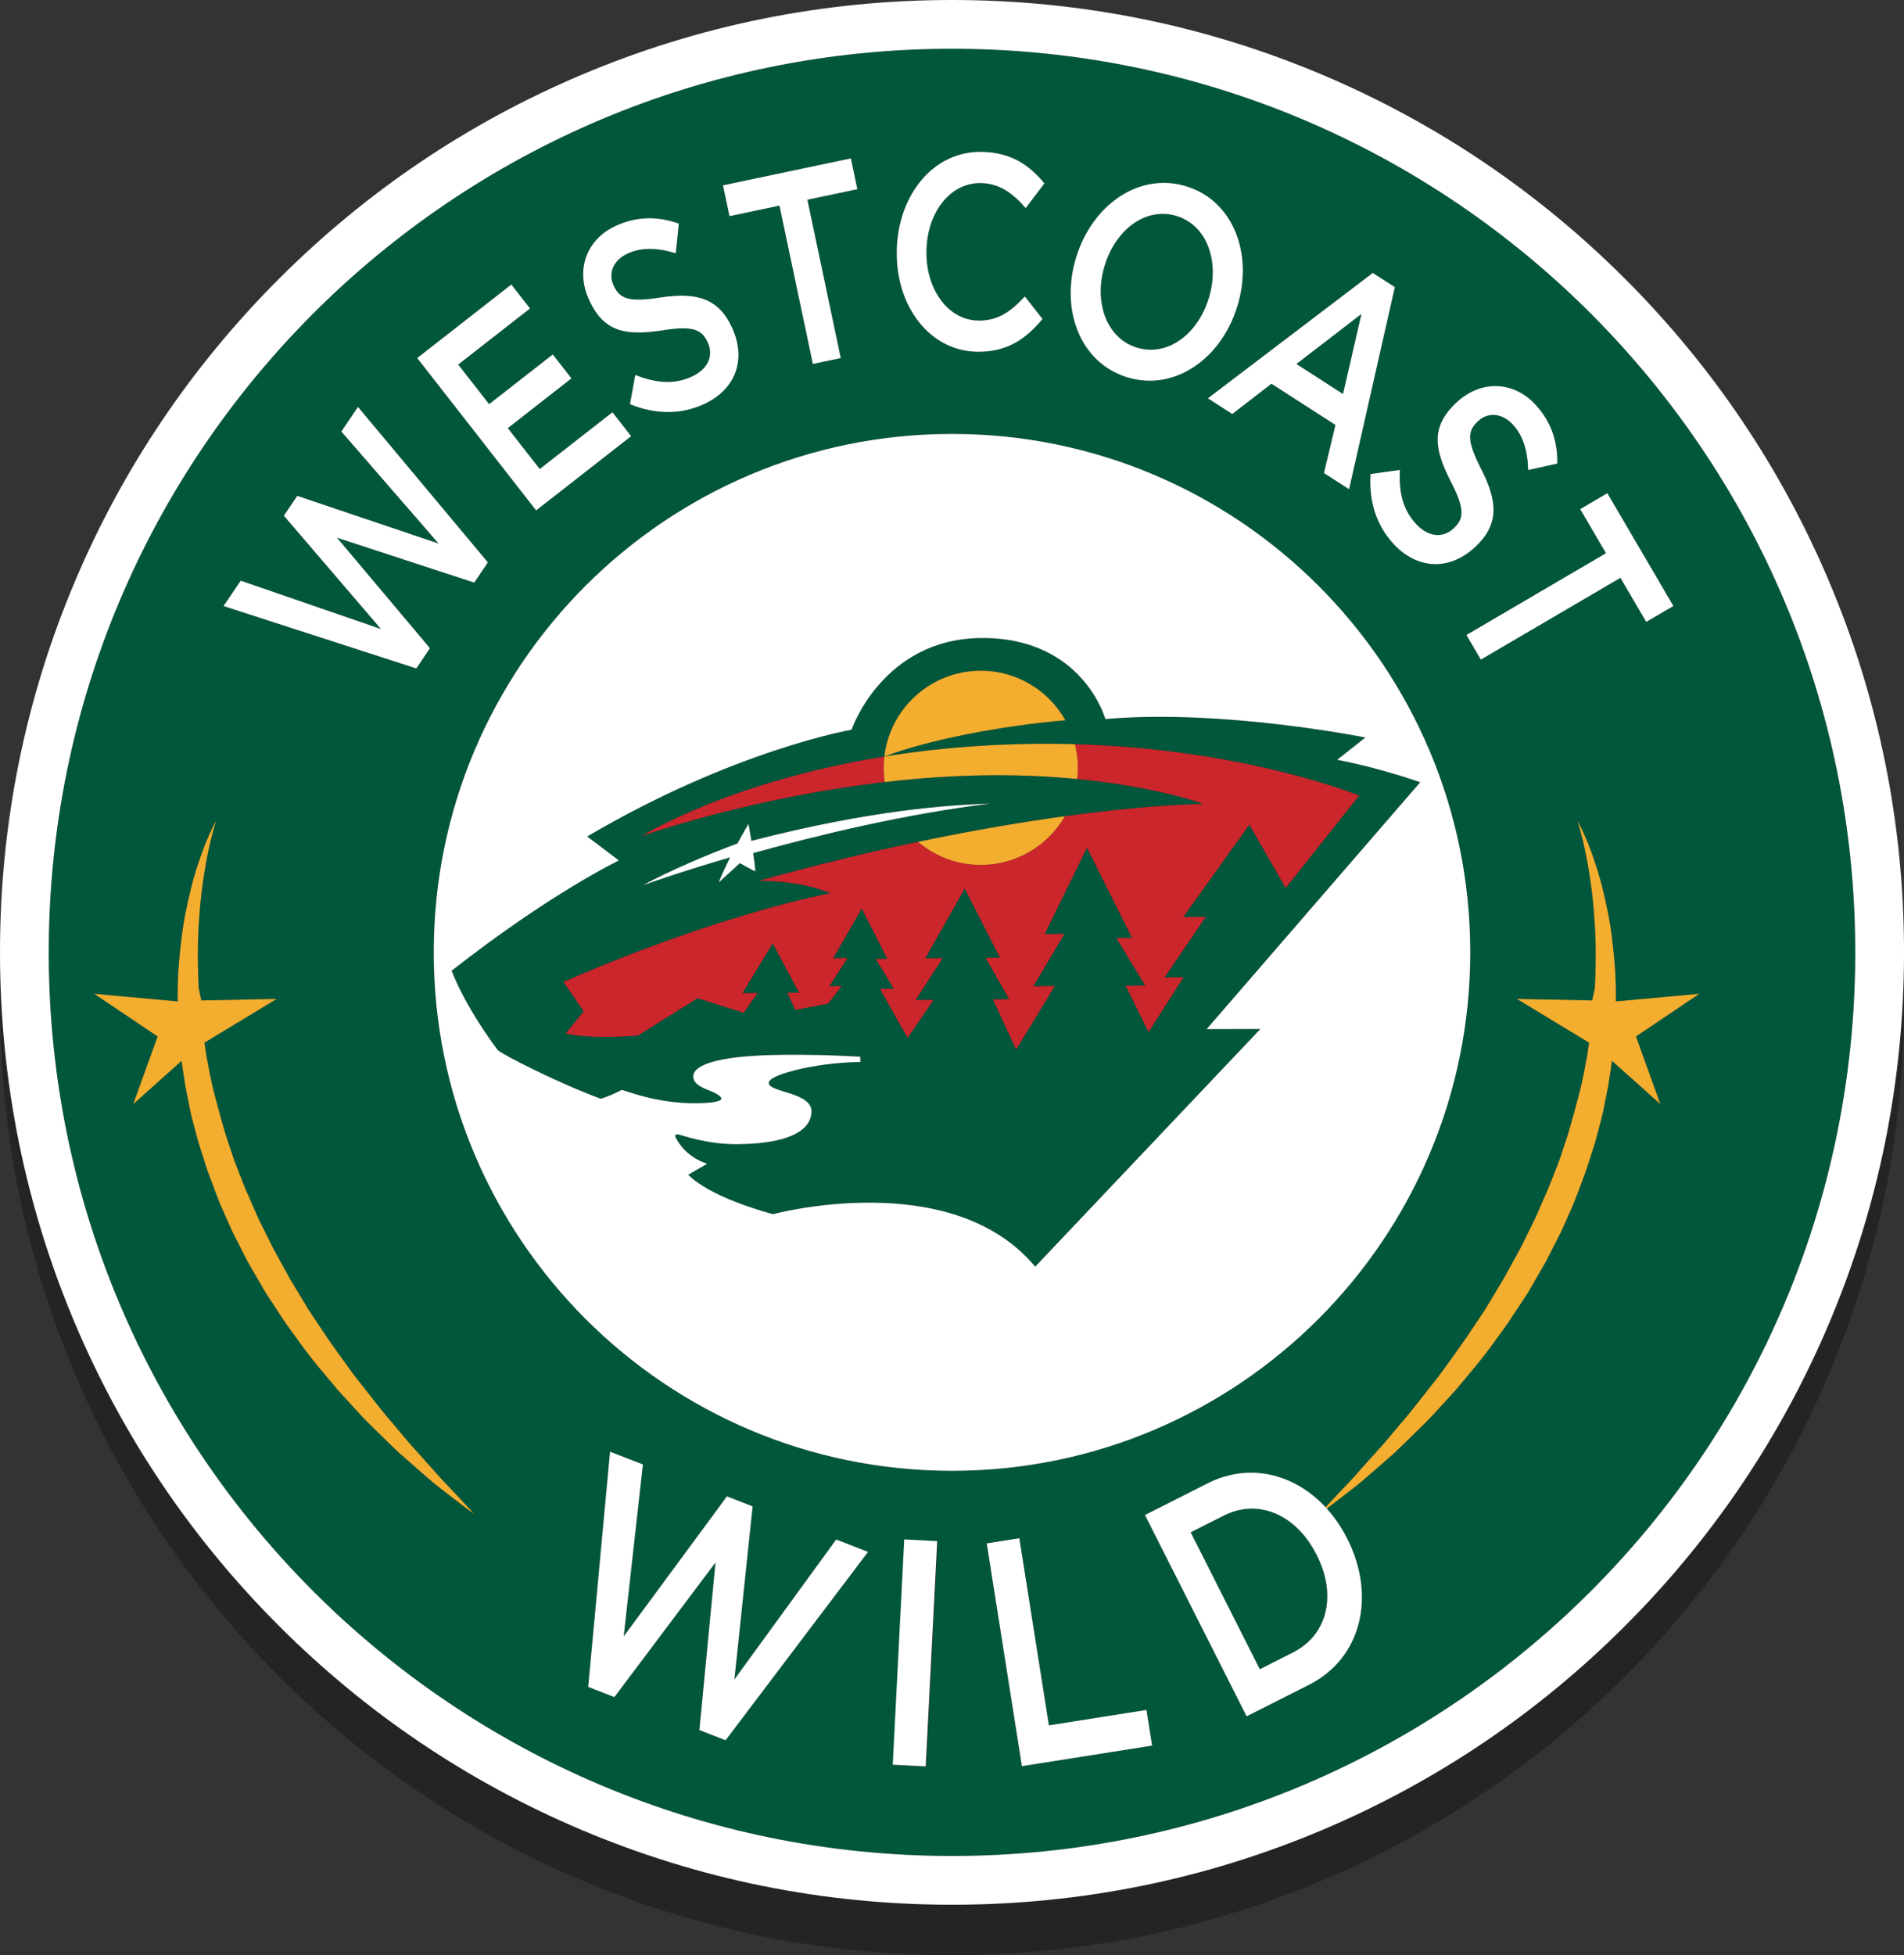 <?xml version="1.0" encoding="utf-8"?>
<!-- Generator: Adobe Illustrator 16.0.0, SVG Export Plug-In . SVG Version: 6.00 Build 0)  -->
<!DOCTYPE svg PUBLIC "-//W3C//DTD SVG 1.1//EN" "http://www.w3.org/Graphics/SVG/1.1/DTD/svg11.dtd">
<svg version="1.1" xmlns="http://www.w3.org/2000/svg" xmlns:xlink="http://www.w3.org/1999/xlink" x="0px" y="0px"
	 width="226.771px" height="232.772px" viewBox="0 0 226.771 232.772" enable-background="new 0 0 226.771 232.772"
	 xml:space="preserve">
<rect x="0" y="0" width="226.771" height="232.772" fill="#333333" stroke="none"/>
<g id="Layer_1" opacity="0.3">
	<path d="M217.858,75.249c-5.711-13.502-13.886-25.628-24.297-36.039s-22.537-18.586-36.039-24.297C143.54,8.999,128.69,6,113.386,6
		c-15.304,0-30.154,2.999-44.137,8.913C55.747,20.624,43.621,28.799,33.21,39.21C22.799,49.621,14.624,61.747,8.913,75.249
		C2.999,89.232,0,104.082,0,119.385c0,15.305,2.999,30.154,8.913,44.138c5.711,13.502,13.886,25.628,24.297,36.039
		c10.411,10.411,22.537,18.586,36.039,24.297c13.983,5.914,28.833,8.913,44.137,8.913c15.305,0,30.154-2.999,44.137-8.913
		c13.502-5.711,25.628-13.886,36.039-24.297s18.586-22.537,24.297-36.039c5.914-13.983,8.913-28.833,8.913-44.138
		C226.771,104.082,223.772,89.232,217.858,75.249z M5.805,119.386C5.805,119.385,5.805,119.385,5.805,119.386
		c0-7.311,0.729-14.452,2.119-21.353C6.534,104.935,5.805,112.075,5.805,119.386z M182.839,54.136
		c1.908,2.042,2.679,4.359,2.637,7.06l-3.468,0.766v0l3.468-0.766C185.517,58.495,184.747,56.178,182.839,54.136
		c-0.651-0.695-1.38-1.226-2.153-1.588C181.459,52.91,182.188,53.441,182.839,54.136z M180.183,56.543
		c0.588,0.629,1.024,1.39,1.324,2.274C181.207,57.933,180.771,57.172,180.183,56.543c-0.315-0.337-0.649-0.588-0.99-0.77
		C179.533,55.955,179.867,56.206,180.183,56.543z M173.49,53.908c0.87-0.813,1.83-1.363,2.817-1.665
		C175.321,52.545,174.361,53.096,173.49,53.908l-0.048,0.045L173.49,53.908z M172.903,54.494c-1.161,1.257-1.657,2.487-1.674,3.802
		C171.246,56.98,171.742,55.75,172.903,54.494z M168.686,68.41c0.711,0.761,1.5,1.185,2.271,1.271
		C170.186,69.596,169.396,69.171,168.686,68.41c-0.997-1.065-1.552-2.261-1.804-3.632C167.134,66.149,167.689,67.345,168.686,68.41z
		 M147.383,42.416l-0.003,0.009L147.383,42.416c1.153-3.784,0.712-7.61-1.084-10.412C148.096,34.805,148.537,38.631,147.383,42.416z
		 M143.982,41.446c0.326-1.069,0.477-2.142,0.461-3.168C144.459,39.304,144.309,40.377,143.982,41.446l-0.019,0.063L143.982,41.446z
		 M163.502,38.495l2.626,1.69L163.502,38.495L143.86,53.423L163.502,38.495z M140.93,115.18l7.872-10.999l0.966,1.682l-0.966-1.681
		L140.93,115.18z M131.652,91.612L131.652,91.612c13.868-1.234,30.969,2.193,30.969,2.193l-0.001,0.001
		C162.615,93.805,145.518,90.377,131.652,91.612z M135.421,51.193c2.423,0.415,4.787-0.183,6.802-1.524
		C140.208,51.011,137.844,51.608,135.421,51.193z M159.055,56.594l-7.625-4.908l-4.666,3.606l-1.936-1.246l1.936,1.245l4.666-3.606
		L159.055,56.594L159.055,56.594z M160.679,64.248l-2.995-1.927v0L160.679,64.248z M153.131,111.715l8.748-10.993L153.131,111.715
		L153.131,111.715z M159.262,96.463L159.262,96.463c2.174,0.407,4.339,0.968,6.087,1.471
		C163.601,97.431,161.435,96.87,159.262,96.463z M135.409,47.388c2.789,0.851,5.558-0.541,7.287-3.159
		C140.967,46.848,138.198,48.24,135.409,47.388z M133.653,33.835c1.31-1.468,2.997-2.347,4.785-2.361
		C136.65,31.488,134.963,32.368,133.653,33.835z M141.27,28.176c-3.521-1.075-7.017,0.074-9.604,2.599
		C134.253,28.25,137.748,27.102,141.27,28.176z M134.441,46.993c-2.125-1.108-3.304-3.476-3.343-6.169
		C131.138,43.517,132.316,45.884,134.441,46.993z M134.836,117.674l-1.869,0.016L134.836,117.674l-5.369-10.754l-5.04,10.283h-0.001
		l5.041-10.283L134.836,117.674z M126.778,117.185L126.778,117.185l-3.709,6.234h-0.002L126.778,117.185z M122.932,103.746
		c0.092-0.015,0.186-0.029,0.276-0.043c0.119-0.018,0.232-0.035,0.35-0.052c-0.116,0.018-0.23,0.034-0.349,0.052
		C123.118,103.716,123.023,103.731,122.932,103.746z M127.231,98.647c0.134,0.011,0.264,0.024,0.396,0.036
		C127.495,98.671,127.365,98.66,127.231,98.647c-0.067-0.005-0.137-0.011-0.205-0.017C127.095,98.636,127.164,98.642,127.231,98.647
		z M126.319,103.248c0.171-0.024,0.349-0.05,0.517-0.073c0,0,0,0,0,0C126.668,103.198,126.49,103.224,126.319,103.248
		c-0.383,0.053-0.769,0.107-1.164,0.164C125.552,103.355,125.936,103.302,126.319,103.248z M125.174,98.496
		c0.13,0.008,0.261,0.017,0.39,0.025c0.077,0.005,0.154,0.011,0.231,0.016c-0.077-0.005-0.154-0.011-0.231-0.016
		C125.435,98.512,125.304,98.504,125.174,98.496z M126.399,94.566c-0.096-0.001-0.19-0.003-0.285-0.005
		C126.209,94.563,126.305,94.564,126.399,94.566c0.172,0.002,0.342,0.007,0.514,0.01C126.741,94.573,126.571,94.569,126.399,94.566z
		 M126.892,91.752c-1.725,0.148-3.479,0.347-5.226,0.584C123.411,92.099,125.167,91.899,126.892,91.752L126.892,91.752z
		 M123.669,94.553c0.366-0.003,0.725,0.001,1.087,0.001C124.394,94.554,124.035,94.55,123.669,94.553
		c-0.046,0-0.091,0.001-0.135,0.003C123.578,94.554,123.623,94.553,123.669,94.553z M128.297,96.213
		c0.038,0.366,0.071,0.734,0.075,1.109c0.004,0.481-0.022,0.955-0.075,1.421h-0.001c0.055-0.466,0.079-0.94,0.075-1.42
		C128.368,96.947,128.334,96.58,128.297,96.213z M128.159,36.687l0.017-0.054L128.159,36.687c-0.882,2.893-0.825,5.809,0.049,8.277
		C127.334,42.496,127.276,39.58,128.159,36.687z M124.395,27.834l-2.231,2.942c0,0-0.001,0-0.001-0.001L124.395,27.834z
		 M124.167,43.977C124.167,43.977,124.167,43.977,124.167,43.977l-2.105-2.679c-0.632,0.676-1.242,1.256-1.883,1.713
		c0.641-0.458,1.251-1.037,1.883-1.714L124.167,43.977z M116.857,27.795c-1.836-0.042-3.438,0.827-4.594,2.268
		C113.42,28.622,115.021,27.753,116.857,27.795c1.535,0.035,2.785,0.632,3.911,1.584C119.643,28.428,118.392,27.83,116.857,27.795z
		 M106.81,35.756c0.148-6.541,4.351-11.806,10.16-11.675c1.325,0.03,2.449,0.264,3.431,0.657c-0.981-0.394-2.105-0.627-3.431-0.657
		C111.162,23.95,106.958,29.216,106.81,35.756l0,0.033L106.81,35.756z M112.001,41.658c-1.09-1.508-1.708-3.569-1.657-5.821
		C110.293,38.088,110.912,40.149,112.001,41.658z M106.809,35.822c-0.15,6.607,3.896,11.928,9.485,12.054
		c2.453,0.056,4.268-0.648,5.828-1.879c-1.561,1.231-3.375,1.936-5.828,1.88C110.705,47.75,106.659,42.429,106.809,35.822
		L106.809,35.822z M116.855,81.963c4.311-0.034,7.426,1.175,9.65,2.748C124.28,83.139,121.165,81.93,116.855,81.963
		c-11.743,0.094-15.44,10.92-15.44,10.92h-0.001C101.417,92.876,105.117,82.056,116.855,81.963z M115.355,102.014
		c0.857-0.123,1.718-0.24,2.58-0.348c0.001,0,0.003,0,0.005,0C117.076,101.774,116.215,101.891,115.355,102.014z M117.974,104.565
		c0.358-0.063,0.72-0.127,1.072-0.187c0.128-0.022,0.251-0.042,0.378-0.063c-0.127,0.021-0.251,0.042-0.379,0.063
		C118.693,104.438,118.332,104.502,117.974,104.565c-0.382,0.067-0.763,0.133-1.152,0.205c-0.368,0.066-0.746,0.137-1.121,0.206
		c0.375-0.069,0.752-0.139,1.121-0.206C117.211,104.699,117.592,104.632,117.974,104.565z M93.278,131.585
		c-6.592,0.053-9.325,0.868-10.275,1.721C83.953,132.454,86.685,131.637,93.278,131.585c5.537-0.045,9.184,0.234,9.184,0.234v0.001
		C102.456,131.821,98.811,131.542,93.278,131.585z M102.413,132.444c-1.207,0.013-2.427,0.103-3.585,0.237
		C99.986,132.545,101.206,132.457,102.413,132.444z M88.109,184.751l1.53,0.594v0.001L88.109,184.751z M88.556,195.645
		l-1.084,10.299l0,0.001L88.556,195.645z M81.97,145.864l1.124-0.649L81.97,145.864c2.056,2.067,6.414,3.595,8.757,4.31
		C88.384,149.459,84.026,147.931,81.97,145.864z M87.813,142.227c-3.778,0.03-6.833-1.174-7.093-1.172
		c-0.194,0.002-0.272,0.05-0.298,0.111c0.026-0.062,0.104-0.111,0.299-0.112C80.979,141.052,84.035,142.256,87.813,142.227
		c6.987-0.056,8.854-2.082,8.839-3.924c-0.002-0.283-0.083-0.53-0.224-0.749c0.141,0.219,0.222,0.466,0.224,0.75
		C96.667,140.145,94.801,142.171,87.813,142.227z M85.913,136.796c0.003,0.358-1.311,0.542-3.018,0.555
		C84.602,137.338,85.916,137.154,85.913,136.796z M92.034,135.469c-0.291-0.154-0.47-0.326-0.472-0.54
		c-0.003-0.459,1.061-0.9,2.119-1.227c-1.057,0.326-2.121,0.768-2.118,1.227C91.564,135.143,91.743,135.315,92.034,135.469z
		 M88.427,124.244L88.427,124.244l1.799-0.015L88.427,124.244z M90.909,120.158l1.121-1.844l0,0.001L90.909,120.158z
		 M89.966,109.725c-0.081,0.031-1.434-0.728-1.771-0.918C88.532,108.997,89.886,109.756,89.966,109.725z M88.347,105.486
		c0.395-0.704,0.688-1.2,0.775-1.345C89.035,104.287,88.742,104.783,88.347,105.486z M89.154,104.128
		c0.026,0.149,0.142,0.797,0.278,1.636C89.296,104.925,89.181,104.277,89.154,104.128z M89.489,106.108L89.489,106.108l0.005-0.001
		L89.489,106.108z M76.437,105.54L76.437,105.54c0.025-0.009,12.809-4.577,29.129-6.455c0.013-0.001,0.025-0.002,0.037-0.004
		c0.463-0.053,0.937-0.098,1.405-0.147c-0.468,0.049-0.941,0.094-1.405,0.147C89.25,100.958,76.437,105.54,76.437,105.54z
		 M86.965,108.073C86.965,108.073,86.965,108.074,86.965,108.073c-2.354,0.685-4.426,1.329-6.156,1.889
		C82.539,109.402,84.611,108.757,86.965,108.073z M76.76,111.297c2.378-1.282,5.633-2.739,8.675-3.953
		C82.393,108.558,79.138,110.015,76.76,111.297z M85.6,111.068l2.52-2.304L85.6,111.068C85.6,111.069,85.6,111.068,85.6,111.068z
		 M105.254,97.521c0-0.005-0.001-0.009-0.001-0.014c-0.001-0.156,0.02-0.307,0.025-0.462c-0.005,0.155-0.026,0.306-0.024,0.462
		C105.253,97.511,105.254,97.516,105.254,97.521z M93.327,98.717c3.496-0.989,7.501-1.917,12.002-2.646v0
		C100.828,96.8,96.822,97.728,93.327,98.717z M105.332,96.068c0,0,0.001,0,0.002-0.001c0.033-0.005,0.068-0.01,0.103-0.015
		C105.401,96.058,105.366,96.063,105.332,96.068z M105.376,99.105L105.376,99.105c-0.001-0.004-0.001-0.008-0.001-0.012
		C105.375,99.097,105.376,99.101,105.376,99.105z M113.809,101.893c-2.861,0.208-6.491,0.591-10.987,1.351
		C107.317,102.484,110.947,102.101,113.809,101.893z M109.38,95.494c0.216-0.027,0.43-0.056,0.649-0.082
		c0.161-0.019,0.324-0.037,0.486-0.055c-0.162,0.019-0.325,0.036-0.486,0.056C109.811,95.438,109.597,95.467,109.38,95.494z
		 M111.752,95.221c0.21-0.022,0.418-0.045,0.63-0.066c0.118-0.012,0.237-0.022,0.355-0.034c-0.118,0.012-0.237,0.022-0.355,0.034
		C112.171,95.176,111.963,95.199,111.752,95.221z M113.033,98.46c0.476-0.025,0.948-0.056,1.426-0.075
		c0.104-0.004,0.206-0.007,0.309-0.011c-0.103,0.003-0.205,0.007-0.309,0.011C113.981,98.405,113.509,98.436,113.033,98.46z
		 M107.753,95.707c-0.439,0.061-0.87,0.126-1.3,0.191c-0.126,0.019-0.252,0.039-0.379,0.058c0.127-0.019,0.252-0.039,0.379-0.058
		C106.883,95.832,107.314,95.768,107.753,95.707c0.162-0.023,0.326-0.044,0.489-0.065C108.079,95.663,107.914,95.684,107.753,95.707
		z M99.702,124.102l-1.073,1.394l-3.905,0.739l3.904-0.739L99.702,124.102z M93.603,121.252l1.572,2.938l-0.467,0.004l0.467-0.004
		L93.603,121.252z M100.192,118.42l2.446-4.258l0,0.001L100.192,118.42z M109.598,106.176c0.46-0.096,0.91-0.187,1.361-0.279
		c0.381-0.078,0.764-0.156,1.139-0.231c0.427-0.085,0.844-0.165,1.263-0.247c0.16-0.031,0.319-0.062,0.479-0.093
		c-0.16,0.031-0.319,0.062-0.479,0.093c-0.419,0.081-0.836,0.162-1.262,0.247c-0.375,0.074-0.759,0.153-1.139,0.231
		C110.507,105.989,110.057,106.081,109.598,106.176c-0.089,0.019-0.174,0.036-0.263,0.055c0,0,0,0,0,0
		C109.423,106.212,109.508,106.195,109.598,106.176z M113.828,102.246c0.46-0.071,0.917-0.145,1.379-0.212
		C114.745,102.101,114.288,102.175,113.828,102.246z M115.363,94.897c0.181-0.014,0.359-0.029,0.542-0.042
		c0.479-0.033,0.963-0.062,1.449-0.09c0.179-0.011,0.359-0.02,0.538-0.03c-0.179,0.01-0.359,0.021-0.538,0.031
		c-0.486,0.028-0.971,0.056-1.449,0.09C115.723,94.869,115.544,94.883,115.363,94.897z M116.721,85.855
		c-5.897,0.047-10.729,4.502-11.39,10.213l0,0c0,0,0,0,0-0.001C105.992,90.357,110.823,85.902,116.721,85.855
		c0.817-0.007,1.606,0.097,2.377,0.252C118.327,85.953,117.538,85.849,116.721,85.855z M101.34,24.856l0.774,3.668l-5.952,1.254
		l5.952-1.254L101.34,24.856l-13.624,2.872L101.34,24.856z M92.836,30.479l3.976,18.851l3.324-0.7l-3.324,0.7L92.836,30.479
		l-5.952,1.255L92.836,30.479z M87.161,44.952c-1.153-2.503-2.858-3.559-5.291-3.72C84.303,41.393,86.008,42.448,87.161,44.952z
		 M82.416,50.83c1.241-0.572,1.975-1.455,2.127-2.442C84.391,49.375,83.657,50.258,82.416,50.83
		c-0.812,0.375-1.618,0.578-2.438,0.634C80.797,51.407,81.604,51.204,82.416,50.83z M81.992,45.119
		c1.264,0.128,1.842,0.668,2.272,1.602C83.834,45.787,83.256,45.248,81.992,45.119z M75.032,54.121
		c3.122,1.277,6.144,1.225,8.807-0.002c1.829-0.842,3.117-2.141,3.722-3.718c-0.605,1.578-1.893,2.876-3.722,3.718
		C81.176,55.346,78.154,55.398,75.032,54.121L75.032,54.121z M74.768,36.18c-1.792,0.825-2.328,2.412-1.696,3.786
		C72.439,38.592,72.976,37.005,74.768,36.18z M70.162,41.704l0.027,0.06c0.443,0.963,0.944,1.708,1.512,2.272
		c-0.568-0.565-1.069-1.309-1.512-2.272L70.162,41.704c-0.516-1.12-0.738-2.244-0.695-3.309
		C69.423,39.46,69.646,40.584,70.162,41.704z M69.563,57.721l-5.279,4.123l-3.804-4.873l3.803,4.872L69.563,57.721z M11.225,124.321
		l7.544,5.078l-7.546-5.078H11.225z M21.621,132.308l-5.754,5.146L21.621,132.308L21.621,132.308z M21.756,133.199
		c-0.006-0.04-0.012-0.078-0.018-0.117C21.744,133.12,21.75,133.159,21.756,133.199c0.053,0.347,0.106,0.7,0.16,1.051
		C21.862,133.899,21.809,133.545,21.756,133.199z M21.598,117.903c0.14-1.252,0.344-2.426,0.569-3.533
		C21.941,115.477,21.737,116.652,21.598,117.903z M24.438,130.734c-0.03-0.199-0.06-0.396-0.091-0.595
		C24.377,130.338,24.408,130.535,24.438,130.734c0.048,0.326,0.096,0.654,0.145,0.983C24.534,131.388,24.486,131.06,24.438,130.734z
		 M30.576,158.073c-0.212-0.368-0.425-0.738-0.638-1.107C30.15,157.334,30.364,157.705,30.576,158.073
		c0.185,0.317,0.368,0.633,0.551,0.949C30.943,158.706,30.76,158.391,30.576,158.073z M31.548,152.627
		c-0.155-0.322-0.318-0.641-0.479-0.961C31.229,151.987,31.393,152.305,31.548,152.627c0.316,0.64,0.631,1.28,0.946,1.918
		C32.179,153.908,31.864,153.268,31.548,152.627z M26.627,78.155l2.039-3.021l5.475,1.887l-5.475-1.886L26.627,78.155l15.192,4.916
		L26.627,78.155z M37.816,163.536c1.476,2.267,3.037,4.373,4.503,6.387C40.854,167.91,39.292,165.802,37.816,163.536z
		 M42.81,174.306c0.481,0.534,0.977,1.026,1.469,1.507C43.786,175.333,43.291,174.841,42.81,174.306z M45.371,80.889L33.81,67.399
		l0.141-0.209l-0.141,0.208L45.372,80.89L45.371,80.889z M40.136,70.017L40.136,70.017l5.287,6.283L40.136,70.017z M45,68.274
		l7.24,2.441l0,0L45,68.274z M56.482,75.364L56.482,75.364l-6.521-2.133L56.482,75.364z M54.917,185.094
		c0.277,0.209,0.531,0.401,0.736,0.559c0.096,0.072,0.181,0.136,0.259,0.193c-0.078-0.058-0.163-0.121-0.259-0.192
		C55.448,185.496,55.194,185.304,54.917,185.094z M59.289,131.033c-2.1-2.821-4.296-6.334-5.497-9.462c0,0,0,0,0,0
		C54.993,124.7,57.189,128.211,59.289,131.033c0.15,0.131,0.627,0.417,1.319,0.795C59.916,131.45,59.438,131.165,59.289,131.033z
		 M49.691,48.627l11.208-8.753l2.225,2.851l-8.551,6.679l3.682,4.716l7.579-5.919l0,0l-7.58,5.919l-3.682-4.717l8.551-6.679
		l-2.225-2.85L49.691,48.627l14.162,18.142l11.315-8.837L63.854,66.77L49.691,48.627z M73.713,108.446l-3.783-2.854c0,0,0,0,0,0
		L73.713,108.446z M92.847,113.776c-5.608,1.5-14.742,4.324-25.732,9.13l0.801,1.166l-0.802-1.166
		C78.104,118.1,87.238,115.277,92.847,113.776z M74.034,135.761c-0.215,0.142-1.172,0.595-1.88,0.857
		C72.862,136.355,73.819,135.902,74.034,135.761L74.034,135.761z M67.382,129.042l0.712-0.879L67.382,129.042
		c0,0,1.32,0.398,4.611,0.407C68.703,129.44,67.382,129.042,67.382,129.042z M72.659,178.835l3.915,1.52l-2.288,20.47l-0.001,0.001
		l2.288-20.471L72.659,178.835L72.659,178.835z M85.219,192.025L73.176,208.05h0L85.219,192.025L85.219,192.025z M86.42,213.191
		l16.966-22.427l-0.737-0.286l0.737,0.286L86.42,213.191z M108.096,129.561L107,127.619L108.096,129.561L108.096,129.561z
		 M110.321,216.345L110.321,216.345l0.648-12.686L110.321,216.345z M109.053,125.055L109.053,125.055l3.236-4.986L109.053,125.055z
		 M114.9,111.788l-4.687,8.296h-0.001L114.9,111.788l1.069,2.097L114.9,111.788z M116.903,108.975
		c-2.883,0.023-5.529-1.013-7.568-2.743c0,0,0,0,0.001,0c0,0,0,0,0,0C111.374,107.962,114.021,108.998,116.903,108.975
		c0.908-0.007,1.783-0.139,2.629-0.343C118.686,108.836,117.812,108.967,116.903,108.975z M119.409,98.295
		c-0.475-0.003-0.955-0.003-1.441,0.001h-0.002c-0.495,0.004-0.985,0.022-1.478,0.034c0.492-0.012,0.981-0.031,1.477-0.035h0.003
		C118.454,98.292,118.935,98.292,119.409,98.295c0.089,0,0.177,0.001,0.266,0.003C119.587,98.297,119.499,98.295,119.409,98.295z
		 M119.237,94.672c0.27-0.011,0.536-0.023,0.807-0.033c0.163-0.006,0.327-0.012,0.489-0.018c-0.162,0.006-0.326,0.012-0.489,0.019
		C119.773,94.65,119.507,94.662,119.237,94.672z M120.377,98.307c0.146,0.001,0.293,0.003,0.437,0.005
		c0.22,0.005,0.433,0.011,0.649,0.017c0.239,0.006,0.48,0.012,0.716,0.019c0.237,0.008,0.471,0.019,0.706,0.028
		c0.205,0.008,0.415,0.016,0.618,0.025c0.252,0.012,0.498,0.026,0.746,0.039c0.09,0.005,0.179,0.01,0.269,0.015
		c-0.09-0.005-0.179-0.01-0.269-0.015c-0.248-0.013-0.493-0.027-0.745-0.039c-0.204-0.01-0.413-0.017-0.62-0.025
		c-0.234-0.01-0.468-0.02-0.705-0.028c-0.235-0.008-0.477-0.013-0.715-0.019c-0.218-0.006-0.432-0.013-0.65-0.017
		C120.67,98.31,120.522,98.309,120.377,98.307z M121.175,104.023c0.194-0.031,0.384-0.061,0.574-0.091
		C121.558,103.962,121.369,103.992,121.175,104.023c-0.109,0.018-0.222,0.037-0.332,0.055
		C120.953,104.06,121.065,104.041,121.175,104.023z M121.028,130.957l4.601-7.557L121.028,130.957L121.028,130.957z
		 M123.293,156.808l26.82-28.295L123.293,156.808C123.293,156.809,123.293,156.809,123.293,156.808z M136.547,209.583
		L136.547,209.583l0.671,4.244L136.547,209.583z M150.047,204.735l-8.233-16.3l3.937-1.989c0.3-0.151,0.601-0.275,0.902-0.385
		c-0.302,0.109-0.603,0.233-0.901,0.385l-3.938,1.989L150.047,204.735l3.937-1.99c0.003-0.002,0.007-0.004,0.01-0.006
		c-0.003,0.002-0.006,0.004-0.009,0.006L150.047,204.735z M155.207,201.98c0.001,0,0.002-0.001,0.003-0.002
		C155.209,201.979,155.208,201.98,155.207,201.98z M156.8,191.091c-0.778-1.54-1.783-2.797-2.932-3.717
		C155.017,188.293,156.021,189.551,156.8,191.091l0.012,0.022L156.8,191.091z M143.813,182.61l-7.446,3.764l12.108,23.97
		l-12.109-23.97L143.813,182.61c4.652-2.352,9.674-1.32,13.35,2.119C153.488,181.291,148.466,180.258,143.813,182.61z
		 M160.337,183.834c-0.19,0.149-0.367,0.287-0.543,0.423C159.969,184.122,160.146,183.984,160.337,183.834
		c0.155-0.123,0.327-0.256,0.495-0.386C160.664,183.579,160.492,183.711,160.337,183.834z M158.268,185.031
		c0.424-0.458,0.955-1.035,1.599-1.706c0.265-0.282,0.555-0.585,0.854-0.9c-0.299,0.315-0.589,0.618-0.854,0.899
		C159.223,183.996,158.691,184.573,158.268,185.031z M162.883,180.028c0.034-0.038,0.066-0.073,0.101-0.112
		c0.238-0.265,0.485-0.542,0.735-0.819c-0.249,0.277-0.497,0.554-0.734,0.818C162.949,179.954,162.917,179.99,162.883,180.028z
		 M163.919,180.866c-0.257,0.222-0.498,0.434-0.74,0.646C163.421,181.299,163.663,181.086,163.919,180.866
		c0.678-0.593,1.4-1.223,2.162-1.887C165.319,179.643,164.598,180.273,163.919,180.866z M143.712,128.529L143.712,128.529
		l25.444-29.398L143.712,128.529z M170.806,174.306c-0.292,0.325-0.595,0.625-0.895,0.927
		C170.211,174.931,170.513,174.631,170.806,174.306c0.422-0.462,0.871-0.954,1.308-1.433
		C171.677,173.352,171.228,173.844,170.806,174.306z M171.624,69.66c0.532-0.08,1.043-0.321,1.494-0.743l0.049-0.045
		c1.2-1.122,1.325-2.288-0.386-5.564c-0.601-1.184-1.064-2.259-1.322-3.266c0.258,1.006,0.722,2.081,1.322,3.266
		c1.712,3.276,1.587,4.442,0.386,5.565l-0.048,0.045C172.668,69.339,172.157,69.581,171.624,69.66z M175.709,71.11
		c-0.497,0.464-1.011,0.838-1.533,1.142C174.698,71.948,175.212,71.574,175.709,71.11l0.047-0.045
		c2.787-2.603,2.62-5.334,0.715-9.105c-1.738-3.4-1.76-4.579-0.463-5.791l0.048-0.045c0.104-0.098,0.219-0.177,0.332-0.255
		c-0.113,0.079-0.227,0.157-0.331,0.255l-0.049,0.046c-1.297,1.211-1.274,2.391,0.464,5.791c1.904,3.771,2.071,6.502-0.716,9.105
		L175.709,71.11z M192.997,74.795l3.074,5.248l1.618-0.947l-1.618,0.947L192.997,74.795l-16.625,9.737L192.997,74.795z
		 M179.559,163.576c-0.259,0.367-0.522,0.723-0.786,1.081C179.036,164.298,179.301,163.943,179.559,163.576
		c0.325-0.493,0.652-0.989,0.98-1.486C180.211,162.586,179.883,163.083,179.559,163.576z M181.122,154.546
		c-0.171,0.312-0.342,0.621-0.513,0.933C180.78,155.167,180.95,154.858,181.122,154.546c0.313-0.639,0.629-1.279,0.944-1.92
		c0.164-0.34,0.336-0.677,0.505-1.015c-0.169,0.339-0.341,0.676-0.504,1.016C181.751,153.268,181.436,153.908,181.122,154.546z
		 M184.146,156.154c-0.37,0.641-0.739,1.28-1.106,1.919c-0.185,0.318-0.367,0.633-0.551,0.949c0.184-0.316,0.366-0.632,0.551-0.95
		C183.407,157.435,183.776,156.795,184.146,156.154c0.172-0.337,0.344-0.676,0.516-1.013
		C184.489,155.479,184.317,155.817,184.146,156.154z M185.484,144.755c-0.534,1.322-1,2.678-1.619,3.973l-0.262,0.598l0.262-0.599
		C184.484,147.433,184.949,146.079,185.484,144.755c0.096-0.229,0.175-0.466,0.256-0.7
		C185.659,144.291,185.58,144.526,185.484,144.755z M186.851,140.727c0.592-2.106,1.194-4.188,1.644-6.256
		C188.046,136.54,187.443,138.621,186.851,140.727z M189.033,131.717c-0.032,0.164-0.064,0.328-0.097,0.492
		C188.969,132.045,189,131.881,189.033,131.717c0.048-0.329,0.096-0.657,0.144-0.983
		C189.129,131.06,189.081,131.388,189.033,131.717z M189.597,112.156c-0.218-1.754-0.481-3.278-0.73-4.53
		c-0.395-1.915-0.764-3.185-0.914-3.675c0.15,0.49,0.52,1.759,0.914,3.674C189.116,108.878,189.379,110.402,189.597,112.156
		c0.102,0.878,0.206,1.812,0.269,2.799C189.803,113.967,189.697,113.034,189.597,112.156z M190.032,118.058
		c-0.02-0.54-0.04-1.071-0.06-1.588C189.992,116.989,190.012,117.517,190.032,118.058c0.017,0.702,0.016,1.437,0.011,2.176
		C190.047,119.495,190.048,118.76,190.032,118.058z M192.018,117.903c-0.114-1.02-0.272-1.988-0.447-2.914
		C191.746,115.915,191.904,116.883,192.018,117.903z M197.749,137.454l-5.755-5.146v-0.001L197.749,137.454l-2.903-8.055
		l7.544-5.078h0.002l-7.546,5.078L197.749,137.454z M220.904,115.903c0.037,1.156,0.063,2.316,0.063,3.482c0,0,0,0,0,0.001
		C220.967,118.219,220.941,117.059,220.904,115.903z"/>
</g>
<g id="Layer_1_copy">
	<polygon fill="#00573C" points="162.152,37.375 154.405,43.339 159.958,46.913 	"/>
	<g>
		<path fill="#00573C" d="M113.386,5.805C53.971,5.805,5.805,53.97,5.805,113.386c0,59.415,48.166,107.581,107.581,107.581
			c59.416,0,107.581-48.166,107.581-107.581C220.967,53.97,172.802,5.805,113.386,5.805 M191.438,58.721l7.869,13.427l-3.235,1.895
			l-3.074-5.248l-16.625,9.737l-1.718-2.932l16.624-9.737l-3.074-5.248L191.438,58.721z M168.686,62.41
			c1.421,1.522,3.16,1.697,4.433,0.507l0.049-0.045c1.2-1.122,1.325-2.288-0.386-5.564c-1.923-3.79-2.437-6.46,0.661-9.355
			l0.048-0.045c2.884-2.693,6.747-2.554,9.349,0.228c1.908,2.042,2.679,4.359,2.637,7.06l-3.468,0.766
			c-0.05-2.316-0.628-4.138-1.825-5.419c-1.347-1.442-3.022-1.452-4.126-0.42l-0.049,0.046c-1.297,1.211-1.274,2.391,0.464,5.791
			c1.904,3.771,2.071,6.502-0.716,9.105l-0.047,0.045c-3.147,2.94-6.948,2.629-9.698-0.313c-2.002-2.142-3.002-4.995-2.772-8.359
			l3.498-0.494C166.597,58.587,167.058,60.669,168.686,62.41 M166.128,34.186l-5.449,24.062l-2.995-1.927l1.371-5.726l-7.625-4.908
			l-4.666,3.606l-2.903-1.869l19.642-14.928L166.128,34.186z M128.159,30.687l0.02-0.063c1.89-6.194,7.456-10.167,13.091-8.447
			c5.635,1.72,8.003,8.044,6.113,14.239l-0.02,0.063c-1.89,6.194-7.456,10.167-13.091,8.447
			C128.638,43.206,126.27,36.88,128.159,30.687 M106.81,29.756c0.148-6.541,4.351-11.806,10.16-11.675
			c3.533,0.08,5.637,1.608,7.425,3.753l-2.231,2.942c-1.496-1.744-3.114-2.932-5.306-2.981c-3.671-0.083-6.41,3.472-6.512,7.975
			l-0.002,0.066c-0.101,4.503,2.473,8.245,6.144,8.328c2.356,0.053,3.89-1.063,5.574-2.867l2.105,2.679
			c-2.058,2.453-4.284,3.981-7.873,3.9c-5.589-0.127-9.635-5.447-9.485-12.054L106.81,29.756z M101.34,18.856l0.774,3.668
			l-5.952,1.254l3.975,18.852l-3.324,0.7l-3.976-18.851l-5.952,1.255l-0.773-3.668L101.34,18.856z M73.32,26.902
			c2.538-1.169,4.98-1.172,7.531-0.283l-0.364,3.534c-2.214-0.682-4.126-0.706-5.719,0.027c-1.792,0.825-2.328,2.412-1.696,3.786
			l0.027,0.06c0.743,1.612,1.869,1.962,5.644,1.382c4.179-0.621,6.824,0.079,8.418,3.544l0.028,0.06
			c1.8,3.913,0.309,7.423-3.35,9.107c-2.663,1.227-5.685,1.279-8.807,0.002l0.632-3.476c2.465,0.964,4.586,1.182,6.752,0.184
			c1.891-0.871,2.605-2.466,1.876-4.049l-0.027-0.06c-0.688-1.493-1.756-1.979-5.404-1.385c-4.203,0.633-6.898,0.282-8.672-3.571
			l-0.027-0.06C68.512,32.12,69.86,28.495,73.32,26.902 M60.899,33.875l2.225,2.851l-8.551,6.679l3.682,4.716l7.579-5.919
			l2.226,2.851l-7.58,5.919l3.803,4.872l8.66-6.762l2.225,2.851L63.854,60.77L49.691,42.627L60.899,33.875z M28.667,69.134
			l16.705,5.756L33.81,61.399l1.595-2.362l16.836,5.678l-11.584-13.34l1.977-2.929l15.473,18.51l-1.625,2.408l-16.346-5.348
			l11.072,13.16l-1.625,2.407l-22.955-7.428L28.667,69.134z M55.653,179.654c-0.546-0.421-1.361-1.022-2.374-1.819
			c-0.506-0.4-1.078-0.83-1.68-1.322c-0.596-0.499-1.223-1.059-1.903-1.646c-0.678-0.593-1.4-1.223-2.162-1.887
			c-0.736-0.69-1.485-1.442-2.282-2.216c-0.788-0.781-1.641-1.565-2.442-2.457c-0.809-0.885-1.645-1.8-2.505-2.741
			c-1.64-1.949-3.411-3.988-5.007-6.281c-0.41-0.565-0.834-1.128-1.241-1.708c-0.391-0.594-0.786-1.19-1.182-1.79
			c-0.396-0.602-0.795-1.206-1.196-1.814c-0.366-0.63-0.734-1.263-1.103-1.898c-0.367-0.639-0.736-1.278-1.106-1.919
			c-0.337-0.661-0.675-1.324-1.013-1.988c-0.329-0.669-0.689-1.324-0.993-2.008l-0.911-2.055c-0.626-1.36-1.099-2.789-1.636-4.181
			c-0.278-0.693-0.474-1.416-0.709-2.121c-0.222-0.709-0.462-1.411-0.665-2.121c-0.368-1.431-0.794-2.835-1.043-4.264
			c-0.142-0.71-0.284-1.415-0.424-2.116c-0.107-0.706-0.214-1.407-0.32-2.102c-0.045-0.3-0.09-0.596-0.134-0.892l-5.755,5.146
			l2.902-8.055l-7.546-5.078l9.944,0.909c0-0.034-0.001-0.07-0.001-0.105c-0.049-2.573,0.161-5.002,0.432-7.222
			c0.248-2.224,0.694-4.231,1.117-5.99c0.424-1.761,0.937-3.257,1.371-4.476c0.44-1.219,0.872-2.142,1.162-2.769
			c0.301-0.624,0.487-0.942,0.487-0.942s-0.471,1.4-0.986,3.901c-0.25,1.252-0.512,2.776-0.731,4.53
			c-0.101,0.878-0.206,1.811-0.268,2.799c-0.035,0.492-0.071,0.997-0.107,1.515c-0.02,0.517-0.04,1.047-0.061,1.588
			c-0.039,1.757-0.023,3.635,0.086,5.596l0.311,1.461l8.972-0.186l-8.604,5.21c0.031,0.199,0.061,0.396,0.092,0.595
			c0.047,0.326,0.095,0.654,0.144,0.983c0.063,0.327,0.127,0.655,0.192,0.984c0.44,2.65,1.228,5.317,1.989,8.025
			c0.203,0.674,0.443,1.34,0.663,2.015c0.234,0.67,0.428,1.354,0.704,2.014c0.534,1.323,1,2.678,1.619,3.972l0.86,1.97
			c0.285,0.656,0.628,1.286,0.938,1.93c0.316,0.641,0.631,1.281,0.946,1.919c0.342,0.624,0.684,1.246,1.025,1.866
			c0.341,0.62,0.681,1.236,1.02,1.851c0.362,0.602,0.722,1.2,1.08,1.795c0.358,0.596,0.714,1.188,1.067,1.775
			c0.37,0.578,0.758,1.139,1.131,1.703c1.476,2.267,3.037,4.373,4.503,6.387c1.56,1.939,2.962,3.843,4.401,5.485
			c0.704,0.836,1.378,1.637,2.02,2.398c0.665,0.742,1.297,1.447,1.89,2.109c0.593,0.665,1.157,1.279,1.662,1.865
			c0.519,0.571,1.016,1.075,1.455,1.544c0.888,0.924,1.566,1.676,2.038,2.179c0.466,0.51,0.714,0.782,0.714,0.782
			S56.206,180.065,55.653,179.654 M86.42,207.191l-3.12-1.211l1.919-19.956L73.176,202.05l-3.12-1.212l2.603-28.003l3.915,1.52
			l-2.288,20.472l12.294-16.669l3.06,1.188l-2.168,20.601l12.119-16.655l3.796,1.474L86.42,207.191z M110.321,210.345l-3.927-0.201
			l1.37-26.814l3.927,0.2L110.321,210.345z M51.661,113.386c0-34.09,27.636-61.725,61.725-61.725
			c34.09,0,61.725,27.635,61.725,61.725c0,34.089-27.635,61.726-61.725,61.726C79.297,175.112,51.661,147.475,51.661,113.386
			 M121.714,210.274l-4.191-26.523l3.884-0.613l3.521,22.28l11.621-1.835l0.67,4.244L121.714,210.274z M191.993,126.307
			c-0.045,0.296-0.09,0.592-0.135,0.892c-0.104,0.694-0.212,1.396-0.319,2.102c-0.141,0.701-0.281,1.406-0.424,2.116
			c-0.249,1.429-0.675,2.833-1.043,4.264c-0.204,0.71-0.443,1.412-0.665,2.121c-0.234,0.705-0.431,1.428-0.709,2.121
			c-0.538,1.392-1.01,2.82-1.636,4.181l-0.912,2.055c-0.303,0.684-0.664,1.339-0.993,2.008c-0.338,0.664-0.675,1.327-1.012,1.988
			c-0.37,0.641-0.739,1.28-1.106,1.919c-0.369,0.636-0.736,1.269-1.103,1.898c-0.401,0.608-0.8,1.213-1.197,1.814
			c-0.396,0.6-0.79,1.196-1.181,1.79c-0.408,0.58-0.831,1.143-1.241,1.708c-1.597,2.293-3.368,4.332-5.008,6.281
			c-0.859,0.941-1.696,1.856-2.504,2.741c-0.802,0.892-1.655,1.676-2.442,2.457c-0.797,0.773-1.546,1.525-2.282,2.216
			c-0.762,0.664-1.483,1.294-2.162,1.887c-0.681,0.588-1.307,1.147-1.902,1.646c-0.602,0.492-1.174,0.922-1.68,1.322
			c-0.979,0.771-1.769,1.354-2.313,1.771c0.925,1.025,1.744,2.215,2.422,3.557l0.035,0.068c3.407,6.745,1.717,14.177-4.559,17.349
			l-7.446,3.764l-12.109-23.97l7.446-3.764c4.964-2.509,10.346-1.168,14.067,2.839c0.47-0.502,1.128-1.229,1.986-2.124
			c0.439-0.469,0.938-0.973,1.456-1.544c0.506-0.586,1.069-1.2,1.661-1.865c0.595-0.662,1.226-1.367,1.892-2.109
			c0.641-0.762,1.315-1.563,2.02-2.398c1.438-1.643,2.84-3.546,4.401-5.485c1.465-2.014,3.025-4.12,4.502-6.387
			c0.374-0.564,0.761-1.125,1.132-1.703c0.353-0.588,0.709-1.18,1.067-1.775c0.357-0.595,0.718-1.193,1.079-1.795
			c0.339-0.614,0.679-1.23,1.021-1.851c0.34-0.62,0.682-1.242,1.025-1.866c0.313-0.638,0.629-1.278,0.944-1.919
			c0.311-0.644,0.653-1.273,0.939-1.93l0.859-1.97c0.619-1.294,1.084-2.648,1.618-3.972c0.277-0.659,0.471-1.344,0.704-2.014
			c0.221-0.675,0.46-1.341,0.663-2.015c0.761-2.708,1.549-5.375,1.99-8.025c0.063-0.329,0.128-0.657,0.191-0.984
			c0.049-0.329,0.097-0.657,0.145-0.983c0.031-0.199,0.061-0.396,0.091-0.595l-8.603-5.21l8.972,0.186l0.311-1.462
			c0.109-1.961,0.125-3.837,0.085-5.595c-0.02-0.541-0.04-1.071-0.06-1.588c-0.037-0.518-0.073-1.023-0.107-1.515
			c-0.063-0.988-0.168-1.921-0.269-2.799c-0.218-1.754-0.481-3.278-0.73-4.53c-0.516-2.501-0.986-3.901-0.986-3.901
			s0.187,0.318,0.487,0.942c0.289,0.627,0.722,1.55,1.161,2.769c0.436,1.219,0.948,2.715,1.372,4.476
			c0.423,1.759,0.869,3.766,1.117,5.99c0.271,2.22,0.48,4.649,0.431,7.222c0.001,0.035-0.001,0.071,0,0.105l9.943-0.909
			l-7.546,5.078l2.903,8.055L191.993,126.307z"/>
		<path fill="#00573C" d="M135.409,41.388c3.643,1.112,7.25-1.603,8.555-5.879l0.019-0.063c1.305-4.276-0.206-8.621-3.849-9.733
			c-3.643-1.111-7.25,1.603-8.555,5.879l-0.02,0.063C130.255,35.931,131.766,40.276,135.409,41.388"/>
		<path fill="#00573C" d="M156.8,185.091c-2.37-4.691-6.856-6.767-11.049-4.646l-3.938,1.989l8.233,16.299l3.937-1.989
			c4.195-2.12,5.222-6.895,2.852-11.585L156.8,185.091z"/>
		<path fill="#00573C" d="M169.156,93.13c0,0-4.927-1.737-9.895-2.667l3.358-2.657c0,0-17.101-3.429-30.968-2.194
			c0,0-2.673-9.745-14.797-9.648c-11.743,0.093-15.44,10.92-15.44,10.92s-13.928,2.383-31.485,12.708l3.783,2.854
			c0,0-8.076,3.84-19.922,13.124c1.201,3.129,3.398,6.642,5.497,9.462c0.644,0.567,7.137,3.89,12.239,5.775
			c0.542-0.08,2.214-0.854,2.506-1.046c0.294-0.002,4.04,1.629,8.861,1.59c1.707-0.013,3.021-0.197,3.018-0.555
			c-0.002-0.293-0.716-0.655-1.044-0.799c-0.987-0.429-2.291-0.792-2.299-1.854c-0.009-1.062,1.918-2.489,10.708-2.56
			c5.537-0.044,9.184,0.235,9.184,0.235l0.005,0.623c-2.833,0.023-5.767,0.464-7.724,0.962c-1.243,0.316-3.185,0.904-3.18,1.524
			c0.009,1.14,5.073,1.107,5.091,3.375c0.014,1.841-1.852,3.867-8.84,3.923c-3.778,0.03-6.833-1.174-7.093-1.172
			c-0.259,0.002-0.311,0.088-0.31,0.175c0.001,0.128,0.22,0.555,0.614,1.081c0.554,0.737,1.509,1.667,3.193,2.254l-2.247,1.299
			c2.581,2.596,8.801,4.345,10.091,4.696c0,0,21.255-5.744,31.23,6.249l26.821-28.296l-6.402,0.016L169.156,93.13z M140.964,116.356
			l-4.172,6.515l-2.72-5.514l2.331-0.019l-3.437-5.648l1.868-0.015l-5.368-10.755l-5.04,10.283l2.353-0.018l-3.711,6.235
			l2.561-0.021l-4.601,7.558l-2.77-5.976l1.937-0.016l-2.807-4.938l1.707-0.013l-4.195-8.227l-4.687,8.297l2.076-0.016l-3.236,4.986
			l2.145-0.018l-3.102,4.523l-3.287-5.828l1.643-0.013l-2.139-3.548l1.367-0.011l-3.041-5.998l-3.397,5.911l1.696-0.013
			l-2.154,3.355l1.454-0.012l-1.61,2.091l-3.905,0.739l-0.95-2.034l1.401-0.011l-3.144-5.876l-3.604,5.929l1.799-0.014l-1.648,2.349
			l-5.493-1.732l-7.12,4.454c-6.235,0.45-8.582-0.258-8.582-0.258l2.137-2.636l-2.405-3.499
			c18.509-8.095,31.755-10.565,31.755-10.565s-3.196-1.509-8.501-1.467c6.9-1.925,13.243-3.442,18.968-4.643
			c-0.001-0.001-0.002-0.001-0.002-0.002c0.089-0.018,0.174-0.035,0.263-0.054c0.46-0.096,0.91-0.187,1.361-0.279
			c0.381-0.078,0.764-0.156,1.139-0.231c0.427-0.085,0.844-0.165,1.263-0.247c0.383-0.074,0.769-0.15,1.146-0.221
			c0.403-0.077,0.798-0.149,1.194-0.223c0.375-0.069,0.752-0.139,1.121-0.206c0.39-0.07,0.771-0.137,1.152-0.204
			c0.358-0.063,0.72-0.127,1.072-0.187c0.385-0.066,0.76-0.128,1.137-0.19c0.332-0.056,0.666-0.112,0.992-0.165
			c0.39-0.063,0.769-0.122,1.148-0.182c0.296-0.047,0.595-0.094,0.885-0.139c0.396-0.06,0.78-0.117,1.164-0.174
			c0.263-0.039,0.526-0.078,0.783-0.116c0.396-0.057,0.78-0.11,1.164-0.164c0.171-0.024,0.349-0.05,0.517-0.073
			c0,0.001,0,0.001,0,0.001c10.559-1.443,16.478-1.465,16.478-1.465s-5.556-2.075-15.291-2.992
			c-0.261-0.024-0.523-0.048-0.791-0.071c-0.135-0.012-0.273-0.023-0.41-0.034c-0.262-0.021-0.525-0.042-0.794-0.062
			c-0.153-0.011-0.31-0.021-0.464-0.031c-0.258-0.018-0.515-0.035-0.778-0.051c-0.176-0.01-0.356-0.019-0.536-0.029
			c-0.248-0.013-0.493-0.027-0.745-0.039c-0.204-0.01-0.413-0.017-0.62-0.025c-0.234-0.01-0.468-0.02-0.705-0.028
			c-0.235-0.008-0.477-0.013-0.715-0.019c-0.218-0.006-0.432-0.013-0.65-0.017c-0.287-0.006-0.581-0.008-0.873-0.012
			c-0.177-0.002-0.352-0.005-0.531-0.006c-0.475-0.003-0.955-0.003-1.441,0.001h-0.002c-0.969,0.008-1.931,0.033-2.89,0.067
			c-0.205,0.007-0.411,0.014-0.617,0.023c-0.931,0.038-1.857,0.085-2.776,0.145c-0.144,0.01-0.287,0.021-0.431,0.031
			c-0.839,0.058-1.671,0.124-2.497,0.198c-0.163,0.015-0.327,0.028-0.489,0.043c-0.898,0.084-1.785,0.178-2.663,0.279
			C89.25,94.958,76.437,99.54,76.437,99.54s10.236-6.451,28.893-9.468c0.001-0.001,0.001-0.002,0.001-0.004
			c0.662-5.711,5.493-10.166,11.39-10.213c4.359-0.034,8.174,2.349,10.171,5.897c-7.883,0.676-16.431,2.372-21.56,4.316
			c0.074-0.012,0.152-0.022,0.227-0.034c0.295-0.047,0.596-0.091,0.895-0.137c0.43-0.065,0.861-0.129,1.3-0.191
			c0.323-0.045,0.65-0.087,0.978-0.13c0.429-0.056,0.861-0.111,1.298-0.164c0.34-0.04,0.683-0.079,1.027-0.117
			c0.438-0.049,0.88-0.095,1.326-0.14c0.353-0.035,0.708-0.069,1.065-0.101c0.454-0.041,0.913-0.079,1.374-0.115
			c0.36-0.029,0.719-0.057,1.084-0.083c0.479-0.033,0.963-0.062,1.449-0.09c0.358-0.021,0.714-0.043,1.076-0.061
			c0.532-0.026,1.073-0.046,1.613-0.066c0.327-0.011,0.648-0.027,0.979-0.036c0.784-0.023,1.579-0.037,2.381-0.045
			c0.09-0.001,0.176-0.004,0.266-0.005c0.731-0.006,1.455-0.004,2.172,0.003c0.188,0.002,0.372,0.007,0.559,0.01
			c0.516,0.008,1.032,0.016,1.54,0.03c0.028,0.001,0.058,0.001,0.087,0.002v0.001c20.341,0.577,33.853,6.123,33.853,6.123
			l-8.748,10.994l-4.329-7.534l-7.872,10.999l2.676-0.021l-4.904,7.213L140.964,116.356z M89.966,103.725
			c-0.092,0.036-1.847-0.961-1.847-0.961l-2.52,2.305c0.379-0.967,0.871-2.014,1.366-2.995c-4.854,1.41-8.539,2.66-10.396,3.323
			c3.021-1.649,7.584-3.62,11.262-4.976c0.735-1.355,1.317-2.325,1.317-2.325s0.16,0.883,0.34,2.012l0.011-0.001
			c14.552-3.739,23.544-4.246,28.441-4.441c-10.341,1.291-20.404,3.728-28.23,5.9C89.821,102.345,89.918,103.119,89.966,103.725"/>
		<path fill="#CA262C" d="M128.026,88.599c0.218,0.873,0.337,1.785,0.346,2.724c0.004,0.481-0.022,0.955-0.075,1.421
			c-0.09-0.008-0.185-0.016-0.274-0.025c9.735,0.917,15.291,2.992,15.291,2.992s-5.919,0.022-16.478,1.465
			c-1.98,3.438-5.679,5.765-9.933,5.799c-2.883,0.023-5.529-1.013-7.568-2.743c-5.724,1.201-12.067,2.718-18.968,4.643
			c5.306-0.042,8.502,1.467,8.502,1.467s-13.246,2.47-31.755,10.565l2.404,3.499l-2.136,2.636c0,0,2.347,0.708,8.582,0.258
			l7.12-4.454l5.493,1.732l1.648-2.349l-1.799,0.015l3.603-5.93l3.145,5.876l-1.402,0.011l0.95,2.034l3.905-0.739l1.611-2.091
			l-1.454,0.012l2.154-3.355l-1.696,0.013l3.396-5.911l3.042,5.998l-1.367,0.011l2.139,3.548l-1.644,0.013l3.288,5.828l3.102-4.523
			l-2.146,0.018l3.237-4.986l-2.077,0.016l4.688-8.297l4.194,8.227l-1.706,0.013l2.807,4.938l-1.938,0.016l2.77,5.976l4.602-7.558
			l-2.562,0.02l3.711-6.234l-2.353,0.018l5.041-10.283l5.369,10.755l-1.869,0.015l3.436,5.647l-2.33,0.02l2.721,5.515l4.171-6.516
			l-2.263,0.018l4.904-7.214l-2.676,0.021l7.872-10.999l4.328,7.534l8.749-10.994C161.879,94.722,148.367,89.176,128.026,88.599"/>
		<path fill="#CA262C" d="M105.376,93.105c-0.077-0.522-0.119-1.056-0.123-1.599c-0.004-0.485,0.022-0.964,0.077-1.434
			c-18.658,3.016-28.894,9.468-28.894,9.468s12.813-4.582,29.166-6.459C105.528,93.09,105.45,93.096,105.376,93.105"/>
		<path fill="#CA262C" d="M125.84,88.556c-0.716-0.007-1.438-0.009-2.171-0.003c-0.09,0.001-0.176,0.004-0.265,0.005
			c0.089-0.001,0.176-0.004,0.265-0.005C124.401,88.548,125.124,88.549,125.84,88.556"/>
		<path fill="#F3AE2F" d="M125.155,97.412c-0.256,0.037-0.521,0.077-0.782,0.115c-0.385,0.057-0.769,0.114-1.164,0.175
			c-0.291,0.044-0.589,0.092-0.885,0.138c-0.381,0.06-0.76,0.12-1.15,0.183c-0.326,0.053-0.66,0.109-0.992,0.164
			c-0.377,0.063-0.752,0.125-1.137,0.191c-0.352,0.06-0.713,0.124-1.07,0.187c-0.383,0.067-0.764,0.133-1.153,0.204
			c-0.368,0.066-0.746,0.137-1.121,0.206c-0.396,0.073-0.791,0.146-1.195,0.222c-0.376,0.072-0.762,0.147-1.145,0.222
			c-0.419,0.081-0.836,0.162-1.262,0.247c-0.375,0.074-0.759,0.153-1.139,0.231c-0.452,0.092-0.902,0.183-1.362,0.279
			c-0.089,0.018-0.174,0.035-0.263,0.054c0.001,0,0.001,0.001,0.002,0.001c2.038,1.731,4.685,2.766,7.568,2.743
			c4.253-0.033,7.951-2.361,9.932-5.798c0,0,0-0.001,0.001-0.001c-0.168,0.023-0.347,0.049-0.517,0.073
			C125.937,97.301,125.551,97.355,125.155,97.412"/>
		<path fill="#F3AE2F" d="M128.026,88.598c-0.029-0.001-0.059-0.001-0.087-0.002c-0.508-0.014-1.024-0.022-1.54-0.029
			c-0.188-0.003-0.371-0.009-0.56-0.011c-0.716-0.007-1.439-0.008-2.171-0.002c-0.09,0-0.176,0.004-0.265,0.004
			c-0.803,0.009-1.598,0.023-2.382,0.045c-0.33,0.01-0.651,0.025-0.979,0.037c-0.541,0.02-1.082,0.039-1.613,0.065
			c-0.362,0.018-0.719,0.041-1.076,0.062c-0.486,0.028-0.971,0.056-1.449,0.09c-0.365,0.025-0.724,0.054-1.084,0.082
			c-0.461,0.037-0.92,0.074-1.374,0.115c-0.357,0.033-0.712,0.067-1.065,0.102c-0.445,0.044-0.888,0.091-1.326,0.139
			c-0.344,0.038-0.687,0.077-1.027,0.118c-0.437,0.052-0.869,0.107-1.298,0.163c-0.328,0.043-0.656,0.086-0.978,0.131
			c-0.439,0.061-0.87,0.126-1.3,0.191c-0.299,0.045-0.601,0.089-0.895,0.136c-0.075,0.012-0.153,0.023-0.227,0.035
			c5.129-1.944,13.677-3.64,21.56-4.317c-1.997-3.548-5.812-5.931-10.171-5.896c-5.897,0.047-10.729,4.502-11.39,10.213
			c0,0.001,0,0.002-0.001,0.003c-0.054,0.471-0.08,0.95-0.076,1.435c0.004,0.543,0.046,1.077,0.123,1.599
			c0.074-0.009,0.151-0.015,0.226-0.024c0.878-0.101,1.765-0.194,2.663-0.278c0.162-0.015,0.326-0.029,0.489-0.043
			c0.826-0.074,1.658-0.141,2.497-0.198c0.144-0.01,0.287-0.022,0.431-0.031c0.919-0.06,1.846-0.108,2.777-0.146
			c0.206-0.008,0.411-0.015,0.617-0.022c0.959-0.034,1.921-0.06,2.889-0.068h0.003c0.486-0.004,0.967-0.004,1.441-0.001
			c0.179,0.001,0.354,0.005,0.531,0.007c0.292,0.003,0.586,0.006,0.873,0.011c0.22,0.005,0.433,0.011,0.649,0.017
			c0.239,0.006,0.48,0.012,0.716,0.019c0.237,0.008,0.471,0.019,0.706,0.028c0.205,0.008,0.415,0.016,0.618,0.025
			c0.252,0.012,0.498,0.026,0.746,0.039c0.18,0.01,0.36,0.019,0.536,0.03c0.263,0.015,0.521,0.033,0.778,0.05
			c0.154,0.011,0.311,0.021,0.464,0.032c0.269,0.019,0.532,0.041,0.794,0.062c0.137,0.011,0.275,0.022,0.41,0.033
			c0.268,0.023,0.53,0.047,0.791,0.072c0.091,0.008,0.184,0.016,0.273,0.025c0.055-0.466,0.079-0.94,0.075-1.421
			C128.364,90.383,128.244,89.472,128.026,88.598L128.026,88.598"/>
		<path fill="#F3AE2F" d="M53.748,177.325c-0.439-0.468-0.936-0.973-1.455-1.545c-0.505-0.586-1.069-1.199-1.662-1.864
			c-0.593-0.662-1.225-1.367-1.89-2.109c-0.642-0.762-1.316-1.563-2.02-2.398c-1.439-1.643-2.841-3.547-4.401-5.485
			c-1.466-2.013-3.027-4.12-4.503-6.387c-0.373-0.564-0.761-1.125-1.131-1.703c-0.353-0.587-0.709-1.181-1.067-1.775
			s-0.718-1.194-1.08-1.795c-0.339-0.614-0.679-1.231-1.02-1.851c-0.341-0.619-0.683-1.242-1.025-1.866
			c-0.315-0.638-0.63-1.277-0.946-1.918c-0.31-0.645-0.653-1.274-0.938-1.932l-0.86-1.969c-0.619-1.294-1.085-2.648-1.619-3.972
			c-0.276-0.659-0.47-1.344-0.704-2.014c-0.22-0.675-0.46-1.341-0.663-2.015c-0.761-2.708-1.549-5.375-1.989-8.025
			c-0.065-0.329-0.129-0.657-0.192-0.984c-0.049-0.329-0.097-0.657-0.145-0.983c-0.03-0.199-0.06-0.396-0.091-0.595l8.604-5.21
			l-8.972,0.185l-0.311-1.461c-0.109-1.96-0.125-3.837-0.086-5.595c0.021-0.541,0.041-1.071,0.061-1.588
			c0.036-0.517,0.072-1.023,0.107-1.515c0.062-0.988,0.167-1.921,0.268-2.799c0.219-1.754,0.481-3.278,0.731-4.53
			c0.515-2.501,0.986-3.901,0.986-3.901s-0.186,0.318-0.487,0.942c-0.29,0.627-0.722,1.55-1.162,2.769
			c-0.434,1.219-0.947,2.715-1.371,4.476c-0.423,1.759-0.869,3.766-1.117,5.991c-0.271,2.219-0.481,4.648-0.432,7.221
			c0,0.035,0.001,0.07,0.001,0.105l-9.944-0.91l7.546,5.079l-2.902,8.055l5.754-5.146c0.045,0.296,0.09,0.593,0.135,0.891
			c0.106,0.695,0.213,1.396,0.32,2.104c0.14,0.7,0.282,1.405,0.424,2.115c0.249,1.429,0.675,2.833,1.043,4.264
			c0.203,0.71,0.443,1.412,0.665,2.121c0.235,0.705,0.43,1.428,0.708,2.121c0.538,1.392,1.011,2.82,1.637,4.182l0.911,2.054
			c0.304,0.684,0.664,1.339,0.993,2.008c0.338,0.664,0.676,1.327,1.012,1.987c0.371,0.643,0.74,1.281,1.107,1.919
			c0.369,0.637,0.737,1.27,1.103,1.9c0.401,0.607,0.799,1.212,1.196,1.813c0.396,0.601,0.79,1.196,1.182,1.79
			c0.407,0.579,0.831,1.143,1.24,1.708c1.597,2.293,3.368,4.332,5.008,6.281c0.86,0.941,1.696,1.856,2.505,2.741
			c0.801,0.891,1.654,1.676,2.442,2.458c0.797,0.772,1.546,1.525,2.282,2.215c0.762,0.664,1.484,1.294,2.162,1.887
			c0.68,0.589,1.307,1.147,1.902,1.646c0.603,0.492,1.175,0.922,1.681,1.322c1.013,0.798,1.828,1.398,2.374,1.818
			c0.552,0.412,0.847,0.633,0.847,0.633s-0.248-0.272-0.714-0.782C55.313,179,54.636,178.249,53.748,177.325"/>
		<path fill="#F3AE2F" d="M202.392,118.32l-9.942,0.91c-0.001-0.035,0.001-0.071,0-0.105c0.049-2.573-0.161-5.002-0.432-7.222
			c-0.249-2.224-0.693-4.232-1.116-5.99c-0.425-1.762-0.938-3.258-1.372-4.476c-0.44-1.219-0.872-2.143-1.161-2.77
			c-0.302-0.624-0.488-0.942-0.488-0.942s0.471,1.4,0.986,3.901c0.25,1.252,0.513,2.776,0.73,4.53
			c0.102,0.878,0.206,1.812,0.269,2.799c0.035,0.492,0.07,0.998,0.107,1.515c0.02,0.518,0.039,1.047,0.061,1.588
			c0.039,1.757,0.022,3.635-0.086,5.595l-0.312,1.461l-8.972-0.185l8.604,5.211c-0.029,0.199-0.061,0.394-0.091,0.594
			c-0.048,0.326-0.096,0.654-0.144,0.983c-0.064,0.327-0.128,0.654-0.193,0.984c-0.439,2.65-1.228,5.317-1.989,8.025
			c-0.203,0.674-0.442,1.341-0.663,2.014c-0.233,0.67-0.428,1.355-0.703,2.015c-0.534,1.322-1,2.678-1.619,3.973l-0.86,1.969
			c-0.285,0.656-0.628,1.286-0.938,1.931c-0.316,0.641-0.632,1.28-0.945,1.919c-0.343,0.624-0.686,1.246-1.025,1.864
			c-0.342,0.62-0.682,1.237-1.021,1.852c-0.362,0.602-0.723,1.2-1.08,1.795c-0.358,0.596-0.713,1.188-1.067,1.776
			c-0.37,0.576-0.757,1.138-1.131,1.701c-1.476,2.268-3.037,4.374-4.503,6.388c-1.56,1.938-2.962,3.843-4.401,5.484
			c-0.704,0.836-1.378,1.638-2.019,2.399c-0.666,0.743-1.298,1.447-1.891,2.108c-0.593,0.665-1.156,1.279-1.662,1.865
			c-0.519,0.572-1.017,1.077-1.455,1.544c-0.859,0.896-1.518,1.623-1.987,2.125c0.048,0.053,0.096,0.104,0.144,0.157
			c0.546-0.417,1.335-1.001,2.313-1.771c0.506-0.399,1.079-0.829,1.681-1.321c0.596-0.5,1.223-1.06,1.902-1.648
			c0.678-0.592,1.4-1.222,2.162-1.886c0.736-0.69,1.485-1.443,2.282-2.215c0.788-0.781,1.641-1.567,2.441-2.458
			c0.81-0.885,1.646-1.8,2.505-2.74c1.641-1.951,3.411-3.99,5.009-6.282c0.408-0.565,0.833-1.128,1.239-1.709
			c0.393-0.593,0.786-1.188,1.183-1.79c0.396-0.601,0.796-1.205,1.196-1.813c0.365-0.631,0.733-1.264,1.103-1.9
			c0.368-0.637,0.737-1.276,1.106-1.919c0.337-0.661,0.675-1.324,1.013-1.988c0.329-0.669,0.688-1.323,0.993-2.008l0.911-2.053
			c0.625-1.362,1.099-2.79,1.637-4.182c0.277-0.693,0.473-1.415,0.709-2.12c0.221-0.71,0.461-1.412,0.665-2.121
			c0.366-1.432,0.793-2.835,1.042-4.265c0.142-0.711,0.283-1.415,0.424-2.115c0.107-0.707,0.214-1.408,0.32-2.104
			c0.045-0.298,0.09-0.595,0.135-0.891l5.754,5.146l-2.902-8.054L202.392,118.32z"/>
		<path fill="#FFFFFF" d="M217.858,69.249c-5.711-13.502-13.886-25.628-24.297-36.039s-22.537-18.586-36.039-24.297
			C143.54,2.999,128.69,0,113.386,0C98.082,0,83.232,2.999,69.249,8.913C55.747,14.624,43.621,22.799,33.21,33.21
			C22.799,43.621,14.624,55.747,8.913,69.249C2.999,83.232,0,98.082,0,113.386c0,15.304,2.999,30.154,8.913,44.137
			c5.711,13.502,13.886,25.628,24.297,36.039c10.411,10.411,22.537,18.586,36.039,24.297c13.983,5.914,28.833,8.913,44.137,8.913
			c15.305,0,30.154-2.999,44.137-8.913c13.502-5.711,25.628-13.886,36.039-24.297s18.586-22.537,24.297-36.039
			c5.914-13.983,8.913-28.833,8.913-44.137C226.771,98.082,223.772,83.232,217.858,69.249 M5.805,113.386
			c0-59.415,48.166-107.581,107.581-107.581s107.581,48.166,107.581,107.581c0,59.416-48.166,107.582-107.581,107.582
			S5.805,172.801,5.805,113.386"/>
		<path fill="#FFFFFF" d="M113.386,51.661c-34.09,0-61.725,27.635-61.725,61.725c0,34.089,27.635,61.726,61.725,61.726
			s61.725-27.637,61.725-61.726C175.11,79.296,147.476,51.661,113.386,51.661 M169.156,93.13l-25.444,29.398l6.401-0.016
			l-26.82,28.296c-9.977-11.993-31.232-6.25-31.232-6.25c-1.289-0.35-7.509-2.1-10.091-4.695l2.248-1.299
			c-1.685-0.587-2.64-1.518-3.193-2.255c-0.395-0.525-0.613-0.953-0.614-1.081c-0.001-0.086,0.05-0.173,0.31-0.175
			c0.259-0.002,3.314,1.202,7.092,1.172c6.988-0.055,8.855-2.081,8.84-3.923c-0.018-2.267-5.082-2.235-5.091-3.374
			c-0.005-0.62,1.938-1.209,3.181-1.523c1.957-0.498,4.89-0.94,7.724-0.963l-0.005-0.622c0,0-3.647-0.279-9.184-0.235
			c-8.79,0.07-10.717,1.497-10.709,2.559c0.009,1.062,1.312,1.424,2.299,1.854c0.329,0.142,1.042,0.505,1.045,0.798
			c0.003,0.358-1.311,0.542-3.018,0.555c-4.822,0.038-8.567-1.593-8.861-1.59c-0.292,0.192-1.965,0.966-2.506,1.046
			c-5.102-1.886-11.595-5.209-12.239-5.774c-2.1-2.821-4.296-6.334-5.497-9.462c11.846-9.286,19.922-13.125,19.922-13.125
			l-3.783-2.854c17.556-10.325,31.484-12.708,31.484-12.708s3.698-10.828,15.441-10.921c12.124-0.096,14.796,9.648,14.796,9.648
			c13.868-1.234,30.97,2.194,30.97,2.194l-3.359,2.657C164.229,91.393,169.156,93.13,169.156,93.13"/>
		<path fill="#FFFFFF" d="M89.489,100.108c-0.181-1.129-0.34-2.012-0.34-2.012s-0.582,0.97-1.317,2.324
			c-3.678,1.357-8.241,3.328-11.263,4.977c1.858-0.663,5.543-1.914,10.397-3.324c-0.495,0.982-0.987,2.029-1.366,2.995l2.52-2.304
			c0,0,1.755,0.996,1.847,0.961c-0.048-0.607-0.145-1.381-0.256-2.159c7.826-2.173,17.888-4.609,28.23-5.901
			c-4.896,0.196-13.889,0.703-28.442,4.441L89.489,100.108z"/>
		<polygon fill="#FFFFFF" points="56.482,69.364 58.107,66.957 42.634,48.446 40.656,51.376 52.241,64.716 35.404,59.037 
			33.81,61.399 45.372,74.89 28.667,69.135 26.628,72.155 49.583,79.584 51.208,77.176 40.136,64.017 		"/>
		<polygon fill="#FFFFFF" points="75.168,51.932 72.943,49.081 64.284,55.844 60.48,50.971 68.061,45.052 65.835,42.201 
			58.255,48.121 54.573,43.404 63.125,36.725 60.899,33.875 49.692,42.627 63.854,60.769 		"/>
		<path fill="#FFFFFF" d="M70.189,35.764c1.773,3.853,4.469,4.204,8.672,3.572c3.648-0.595,4.716-0.109,5.404,1.384l0.027,0.06
			c0.729,1.583,0.015,3.179-1.876,4.05c-2.166,0.997-4.287,0.779-6.752-0.185l-0.632,3.476c3.122,1.277,6.144,1.225,8.807-0.002
			c3.659-1.684,5.15-5.194,3.35-9.107l-0.028-0.06c-1.595-3.464-4.24-4.165-8.418-3.544c-3.775,0.58-4.901,0.23-5.644-1.382
			l-0.027-0.06c-0.633-1.374-0.096-2.961,1.696-3.786c1.593-0.733,3.505-0.709,5.719-0.027l0.364-3.534
			c-2.551-0.889-4.993-0.886-7.531,0.283c-3.46,1.593-4.808,5.218-3.158,8.802L70.189,35.764z"/>
		<polygon fill="#FFFFFF" points="92.836,24.479 96.813,43.33 100.137,42.63 96.162,23.778 102.113,22.524 101.339,18.857 
			86.111,22.066 86.885,25.734 		"/>
		<path fill="#FFFFFF" d="M116.294,41.876c3.589,0.081,5.815-1.447,7.873-3.899l-2.105-2.679c-1.685,1.803-3.218,2.92-5.574,2.866
			c-3.671-0.083-6.245-3.824-6.144-8.327l0.002-0.066c0.102-4.503,2.841-8.059,6.512-7.976c2.192,0.05,3.81,1.237,5.305,2.981
			l2.232-2.942c-1.788-2.145-3.891-3.672-7.425-3.752c-5.808-0.132-10.011,5.134-10.16,11.675l-0.001,0.065
			C106.659,36.429,110.705,41.75,116.294,41.876"/>
		<path fill="#FFFFFF" d="M134.271,44.925c5.637,1.72,11.202-2.253,13.093-8.447l0.019-0.063c1.889-6.194-0.478-12.519-6.113-14.239
			c-5.635-1.719-11.201,2.253-13.091,8.447l-0.019,0.063C126.27,36.88,128.638,43.206,134.271,44.925 M131.56,31.655l0.02-0.063
			c1.305-4.276,4.912-6.991,8.555-5.879c3.643,1.112,5.153,5.457,3.849,9.733l-0.019,0.063c-1.305,4.276-4.912,6.991-8.555,5.879
			C131.766,40.276,130.255,35.931,131.56,31.655"/>
		<path fill="#FFFFFF" d="M146.764,49.292l4.666-3.606l7.625,4.908l-1.371,5.726l2.995,1.928l5.449-24.062l-2.626-1.69
			L143.86,47.424L146.764,49.292z M162.152,37.375l-2.194,9.537l-5.553-3.574L162.152,37.375z"/>
		<path fill="#FFFFFF" d="M163.238,56.438c-0.229,3.365,0.771,6.217,2.772,8.359c2.75,2.942,6.551,3.254,9.697,0.313l0.048-0.045
			c2.787-2.603,2.62-5.334,0.715-9.105c-1.738-3.4-1.76-4.579-0.463-5.791l0.048-0.045c1.105-1.033,2.78-1.022,4.127,0.419
			c1.197,1.281,1.775,3.103,1.824,5.419l3.469-0.766c0.041-2.701-0.729-5.018-2.638-7.06c-2.601-2.782-6.464-2.921-9.347-0.228
			l-0.049,0.045c-3.098,2.896-2.584,5.565-0.661,9.355c1.712,3.276,1.587,4.442,0.386,5.565l-0.048,0.045
			c-1.273,1.189-3.013,1.014-4.435-0.507c-1.627-1.742-2.088-3.824-1.948-6.467L163.238,56.438z"/>
		<polygon fill="#FFFFFF" points="196.071,74.043 199.307,72.149 191.438,58.721 188.204,60.615 191.278,65.863 174.654,75.6 
			176.372,78.532 192.997,68.795 		"/>
		<polygon fill="#FFFFFF" points="87.471,199.945 89.64,179.346 86.579,178.157 74.285,194.826 76.573,174.355 72.658,172.836 
			70.055,200.838 73.175,202.05 85.219,186.024 83.3,205.98 86.42,207.191 103.386,184.764 99.59,183.29 		"/>
		
			<rect x="107.076" y="183.412" transform="matrix(-0.999 -0.051 0.051 -0.999 207.871 398.995)" fill="#FFFFFF" width="3.932" height="26.851"/>
		<polygon fill="#FFFFFF" points="124.927,205.417 121.406,183.137 117.522,183.75 121.713,210.275 137.218,207.827 
			136.547,203.583 		"/>
		<path fill="#FFFFFF" d="M160.446,183.163c-0.679-1.342-1.498-2.531-2.422-3.556c-0.049-0.054-0.097-0.106-0.145-0.158
			c-3.721-4.006-9.104-5.348-14.066-2.839l-7.446,3.764l12.108,23.97l7.446-3.764c6.276-3.172,7.966-10.604,4.559-17.349
			L160.446,183.163z M153.984,196.745l-3.938,1.99l-8.233-16.3l3.937-1.989c4.194-2.12,8.68-0.046,11.05,4.645l0.034,0.069
			C159.204,189.85,158.178,194.625,153.984,196.745"/>
	</g>
</g>
</svg>
